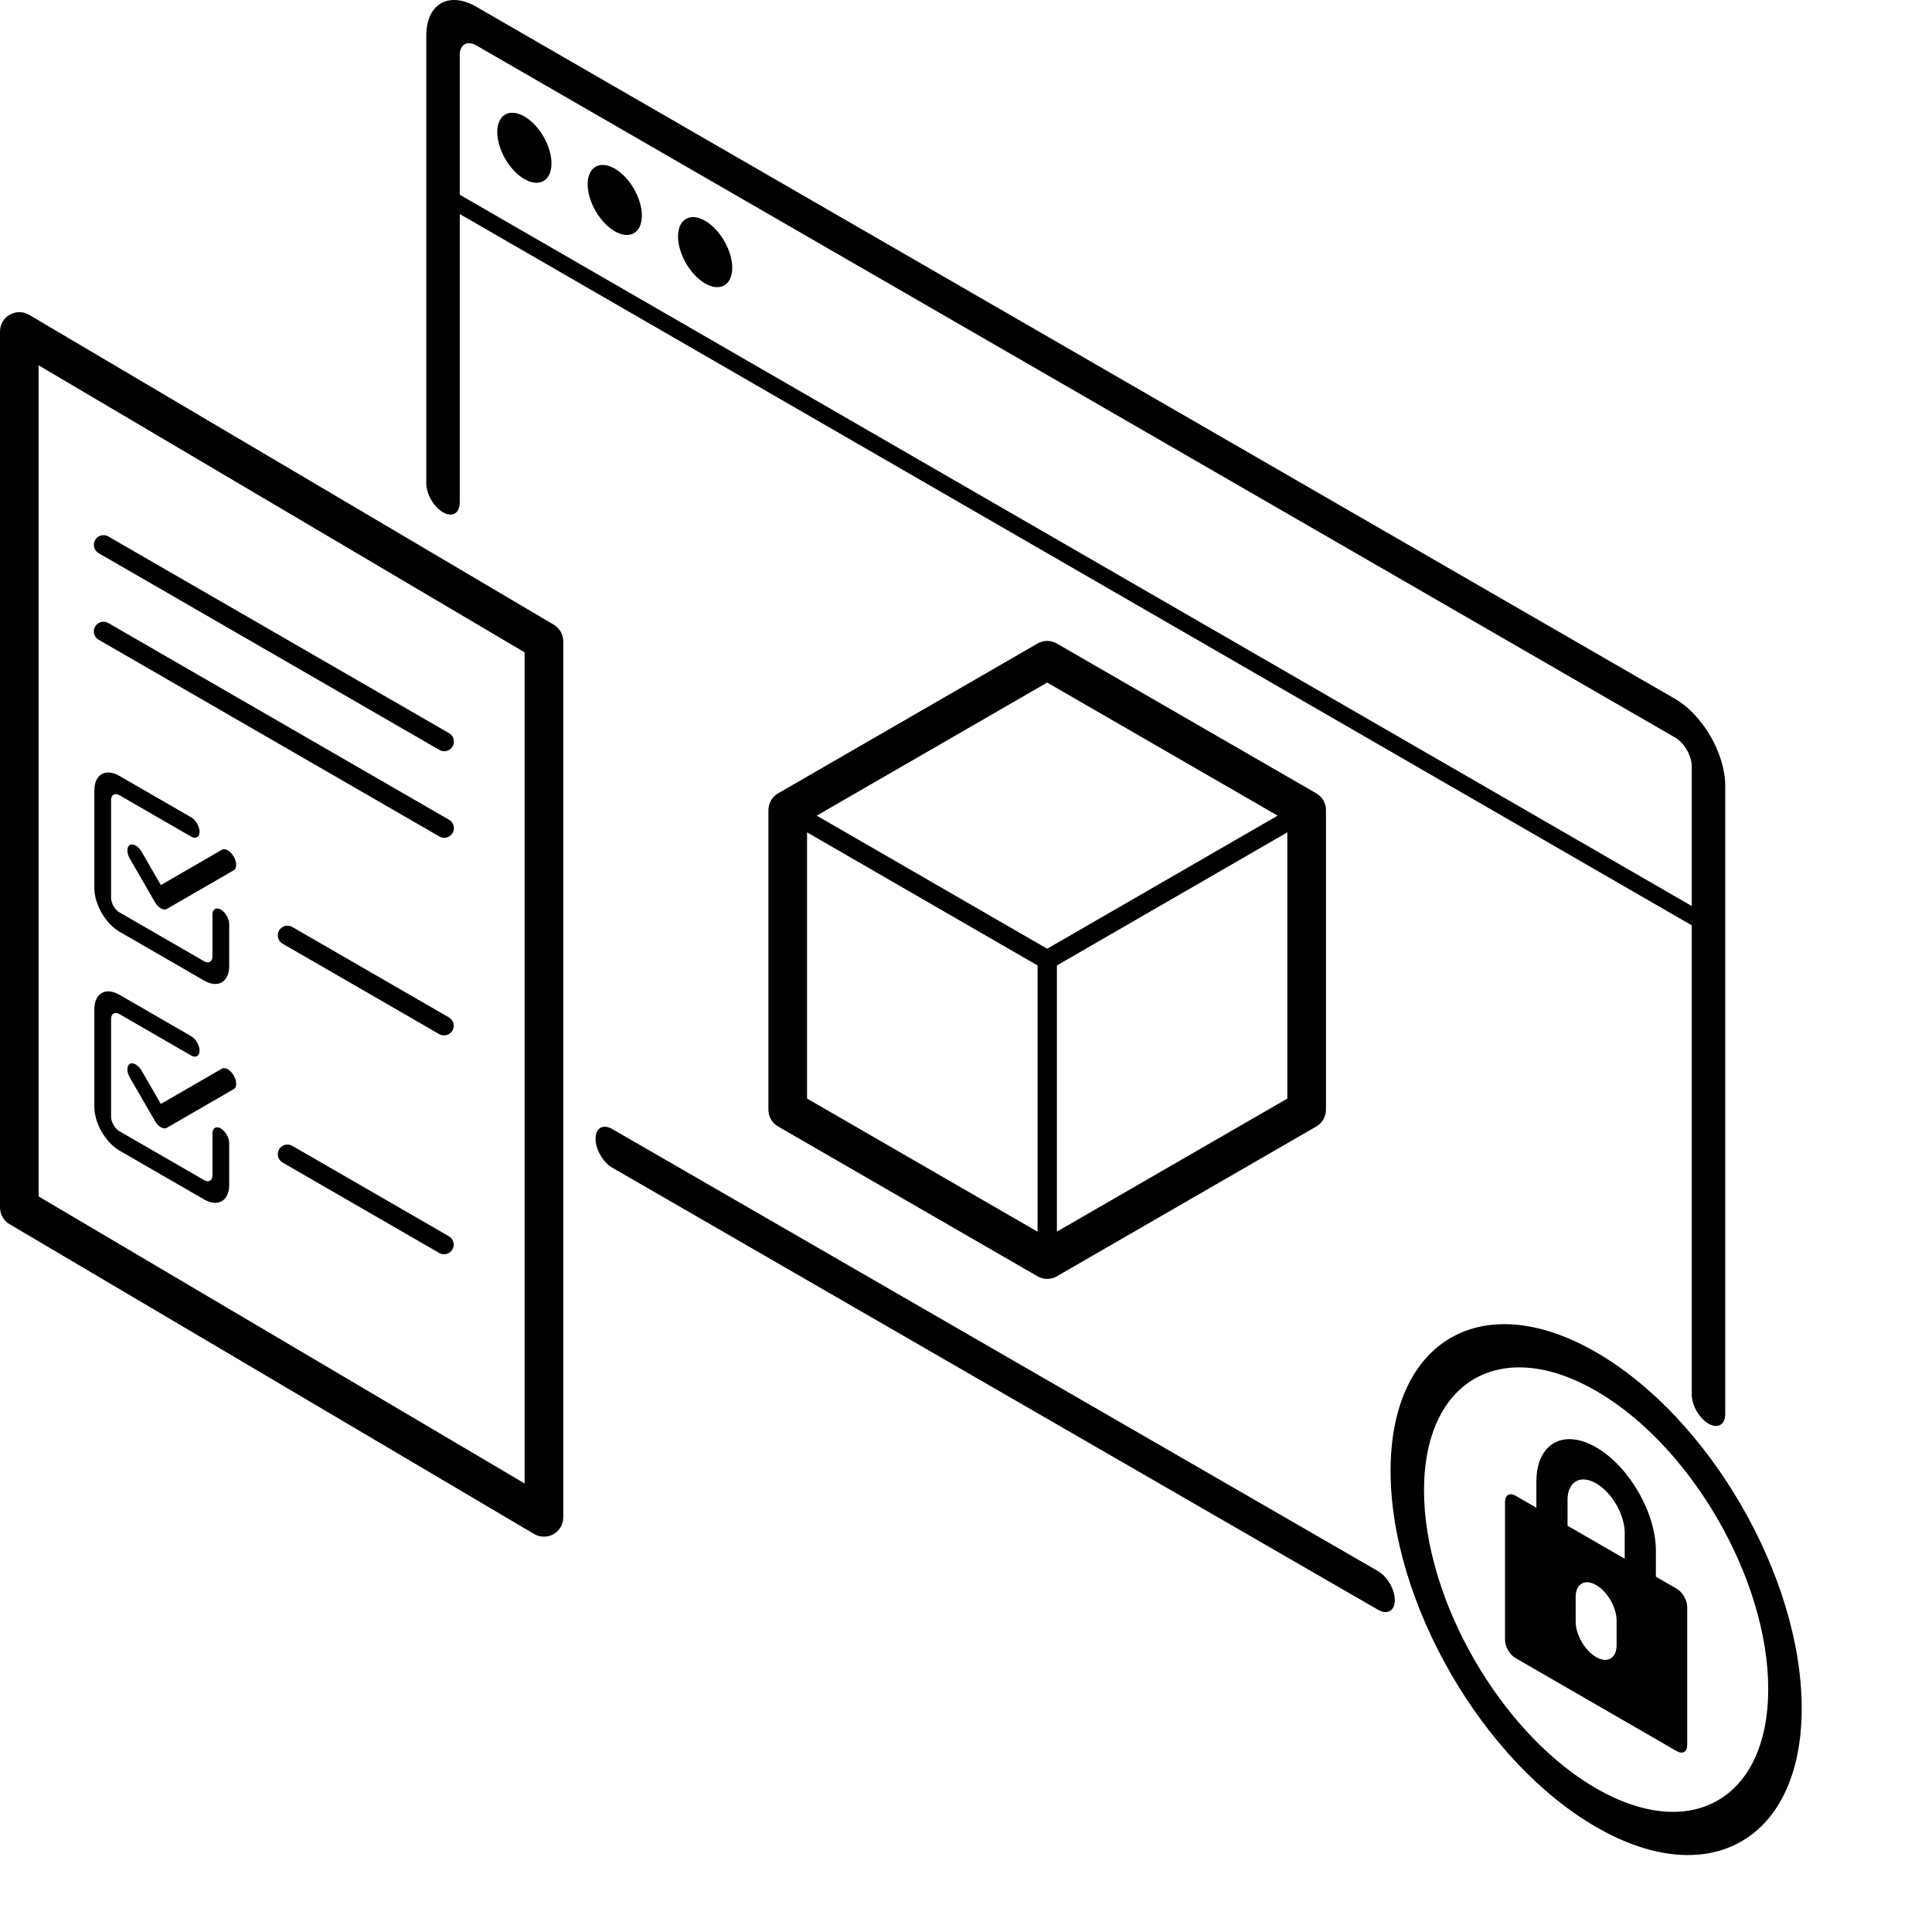 <svg width="100" height="100" viewBox="0 0 100 100" fill="none" xmlns="http://www.w3.org/2000/svg">
<path fill-rule="evenodd" clip-rule="evenodd" d="M79.522 76.699C79.522 74.726 80.906 73.927 82.615 74.913C84.324 75.9 85.709 78.299 85.709 80.272V81.612L86.792 82.237C87.089 82.409 87.33 82.827 87.33 83.17V90.331C87.33 90.674 87.089 90.813 86.792 90.642L78.439 85.819C78.141 85.647 77.9 85.229 77.9 84.886V77.726C77.9 77.383 78.141 77.244 78.439 77.415L79.522 78.04V76.699ZM82.615 82.041C82.03 81.703 81.556 81.978 81.556 82.653V83.935C81.556 84.61 82.03 85.432 82.615 85.77C83.2 86.107 83.675 85.833 83.675 85.157V83.876C83.675 83.201 83.2 82.379 82.615 82.041ZM82.615 76.778C81.798 76.306 81.136 76.688 81.136 77.631V78.972L84.095 80.681V79.34C84.095 78.397 83.432 77.249 82.615 76.778Z" fill="black"/>
<path fill-rule="evenodd" clip-rule="evenodd" d="M71.976 76.135C71.976 69.35 76.739 66.6 82.615 69.992C88.491 73.385 93.256 81.636 93.256 88.421C93.256 95.206 88.491 97.957 82.615 94.565C76.739 91.172 71.976 82.92 71.976 76.135ZM82.615 71.992C77.696 69.152 73.707 71.454 73.707 77.135C73.707 82.816 77.696 89.724 82.615 92.565C87.535 95.405 91.523 93.102 91.523 87.421C91.523 81.74 87.535 74.833 82.615 71.992Z" fill="black"/>
<path d="M30.825 58.939C30.825 58.386 31.213 58.163 31.691 58.439L71.329 81.323C71.807 81.6 72.195 82.271 72.195 82.823C72.195 83.376 71.807 83.6 71.329 83.323L31.691 60.439C31.213 60.163 30.825 59.491 30.825 58.939Z" fill="black"/>
<path d="M14.446 59.491C14.584 59.253 14.89 59.171 15.129 59.309L23.233 63.987C23.473 64.126 23.555 64.432 23.417 64.671C23.279 64.91 22.973 64.992 22.733 64.854L14.629 60.174C14.39 60.036 14.308 59.73 14.446 59.491Z" fill="black"/>
<path d="M4.884 52.24C4.884 51.412 5.465 51.076 6.183 51.49L9.896 53.634C10.136 53.772 10.329 54.108 10.329 54.384C10.329 54.66 10.136 54.772 9.896 54.634L6.183 52.49C5.944 52.352 5.75 52.464 5.75 52.74V57.803C5.75 58.079 5.944 58.415 6.183 58.553L10.563 61.082C10.802 61.22 10.997 61.108 10.997 60.832V58.659C10.997 58.383 11.191 58.271 11.43 58.409C11.669 58.547 11.863 58.883 11.863 59.159V61.332C11.863 62.16 11.281 62.496 10.563 62.082L6.183 59.553C5.465 59.139 4.884 58.131 4.884 57.303V52.24Z" fill="black"/>
<path d="M6.72 55.066C6.889 54.969 7.163 55.127 7.332 55.419L8.326 57.139L11.485 55.314C11.654 55.216 11.929 55.375 12.098 55.667C12.267 55.96 12.267 56.276 12.098 56.374L8.632 58.376C8.463 58.474 8.19 58.317 8.021 58.025L6.72 55.773C6.551 55.48 6.551 55.163 6.72 55.066Z" fill="black"/>
<path d="M14.446 48.163C14.584 47.924 14.89 47.843 15.129 47.981L23.233 52.659C23.473 52.797 23.555 53.104 23.417 53.343C23.279 53.582 22.972 53.663 22.733 53.526L14.629 48.846C14.39 48.708 14.309 48.402 14.446 48.163Z" fill="black"/>
<path d="M4.884 40.911C4.884 40.083 5.465 39.747 6.183 40.161L9.896 42.305C10.136 42.443 10.329 42.779 10.329 43.055C10.329 43.331 10.136 43.443 9.896 43.305L6.183 41.161C5.944 41.023 5.75 41.135 5.75 41.411V46.474C5.75 46.75 5.944 47.086 6.183 47.224L10.563 49.753C10.802 49.891 10.997 49.779 10.997 49.503V47.33C10.997 47.054 11.191 46.942 11.43 47.08C11.669 47.218 11.863 47.554 11.863 47.83V50.003C11.863 50.831 11.281 51.167 10.563 50.753L6.183 48.224C5.465 47.81 4.884 46.802 4.884 45.974V40.911Z" fill="black"/>
<path d="M6.72 43.737C6.889 43.64 7.163 43.798 7.332 44.091L8.326 45.811L11.485 43.984C11.654 43.887 11.929 44.045 12.098 44.338C12.267 44.631 12.267 44.948 12.098 45.046L8.632 47.048C8.463 47.145 8.19 46.988 8.021 46.696L6.72 44.444C6.551 44.152 6.551 43.835 6.72 43.737Z" fill="black"/>
<path d="M4.924 32.431C5.062 32.192 5.367 32.111 5.606 32.248L23.245 42.432C23.484 42.57 23.567 42.875 23.429 43.114C23.291 43.353 22.984 43.436 22.745 43.298L5.106 33.113C4.868 32.975 4.786 32.67 4.924 32.431Z" fill="black"/>
<path d="M4.924 27.949C5.062 27.71 5.367 27.629 5.606 27.767L23.245 37.95C23.484 38.088 23.567 38.394 23.429 38.633C23.291 38.872 22.984 38.955 22.745 38.817L5.106 28.632C4.868 28.494 4.786 28.188 4.924 27.949Z" fill="black"/>
<path fill-rule="evenodd" clip-rule="evenodd" d="M0.504 16.289C0.816 16.111 1.2 16.113 1.509 16.296L28.664 32.335C28.968 32.515 29.155 32.843 29.155 33.196V78.538C29.155 78.897 28.963 79.228 28.651 79.406C28.34 79.584 27.956 79.581 27.646 79.399L0.491 63.361C0.187 63.181 5.17055e-05 62.853 0 62.499V17.157C0 16.799 0.192 16.467 0.504 16.289ZM2 61.928L27.155 76.785V33.766L2 18.909V61.928Z" fill="black"/>
<path d="M35.095 12.24C35.095 11.345 35.723 10.982 36.498 11.43C37.273 11.877 37.901 12.966 37.901 13.861C37.901 14.757 37.273 15.119 36.498 14.672C35.723 14.225 35.095 13.136 35.095 12.24Z" fill="black"/>
<path d="M30.417 9.539C30.417 8.644 31.045 8.281 31.82 8.729C32.596 9.176 33.224 10.265 33.224 11.16C33.224 12.055 32.595 12.418 31.82 11.971C31.045 11.523 30.417 10.434 30.417 9.539Z" fill="black"/>
<path d="M25.738 6.837C25.738 5.942 26.366 5.579 27.142 6.027C27.917 6.474 28.545 7.563 28.545 8.458C28.545 9.353 27.917 9.716 27.142 9.269C26.366 8.821 25.738 7.732 25.738 6.837Z" fill="black"/>
<path fill-rule="evenodd" clip-rule="evenodd" d="M22.064 1.855C22.065 0.198 23.227 -0.473 24.662 0.355L86.7 36.172C88.135 37.001 89.298 39.015 89.298 40.672V73.189C89.298 73.741 88.91 73.965 88.432 73.689C87.954 73.412 87.566 72.741 87.565 72.189V47.896L23.796 11.078V26.017C23.796 26.569 23.408 26.793 22.93 26.517C22.452 26.24 22.064 25.569 22.064 25.017V1.855ZM24.662 2.355C24.184 2.079 23.796 2.303 23.796 2.855V10.078L87.565 46.896V39.672C87.565 39.12 87.178 38.448 86.7 38.172L24.662 2.355Z" fill="black"/>
<path fill-rule="evenodd" clip-rule="evenodd" d="M53.821 33.25C54.106 33.133 54.432 33.153 54.702 33.309L68.132 41.064C68.441 41.242 68.632 41.573 68.632 41.93V57.44C68.632 57.797 68.441 58.127 68.132 58.306L54.702 66.061C54.393 66.239 54.011 66.239 53.702 66.061L40.273 58.306C39.964 58.127 39.773 57.797 39.773 57.44V41.93C39.773 41.573 39.964 41.242 40.273 41.064L53.702 33.309L53.821 33.25ZM41.773 56.862L53.705 63.753V49.973L41.773 43.082V56.862ZM54.705 49.971V63.749L66.632 56.862V43.082L54.705 49.971ZM42.273 42.217L54.202 49.106L66.131 42.218L54.202 35.329L42.273 42.217Z" fill="black"/>
</svg>
